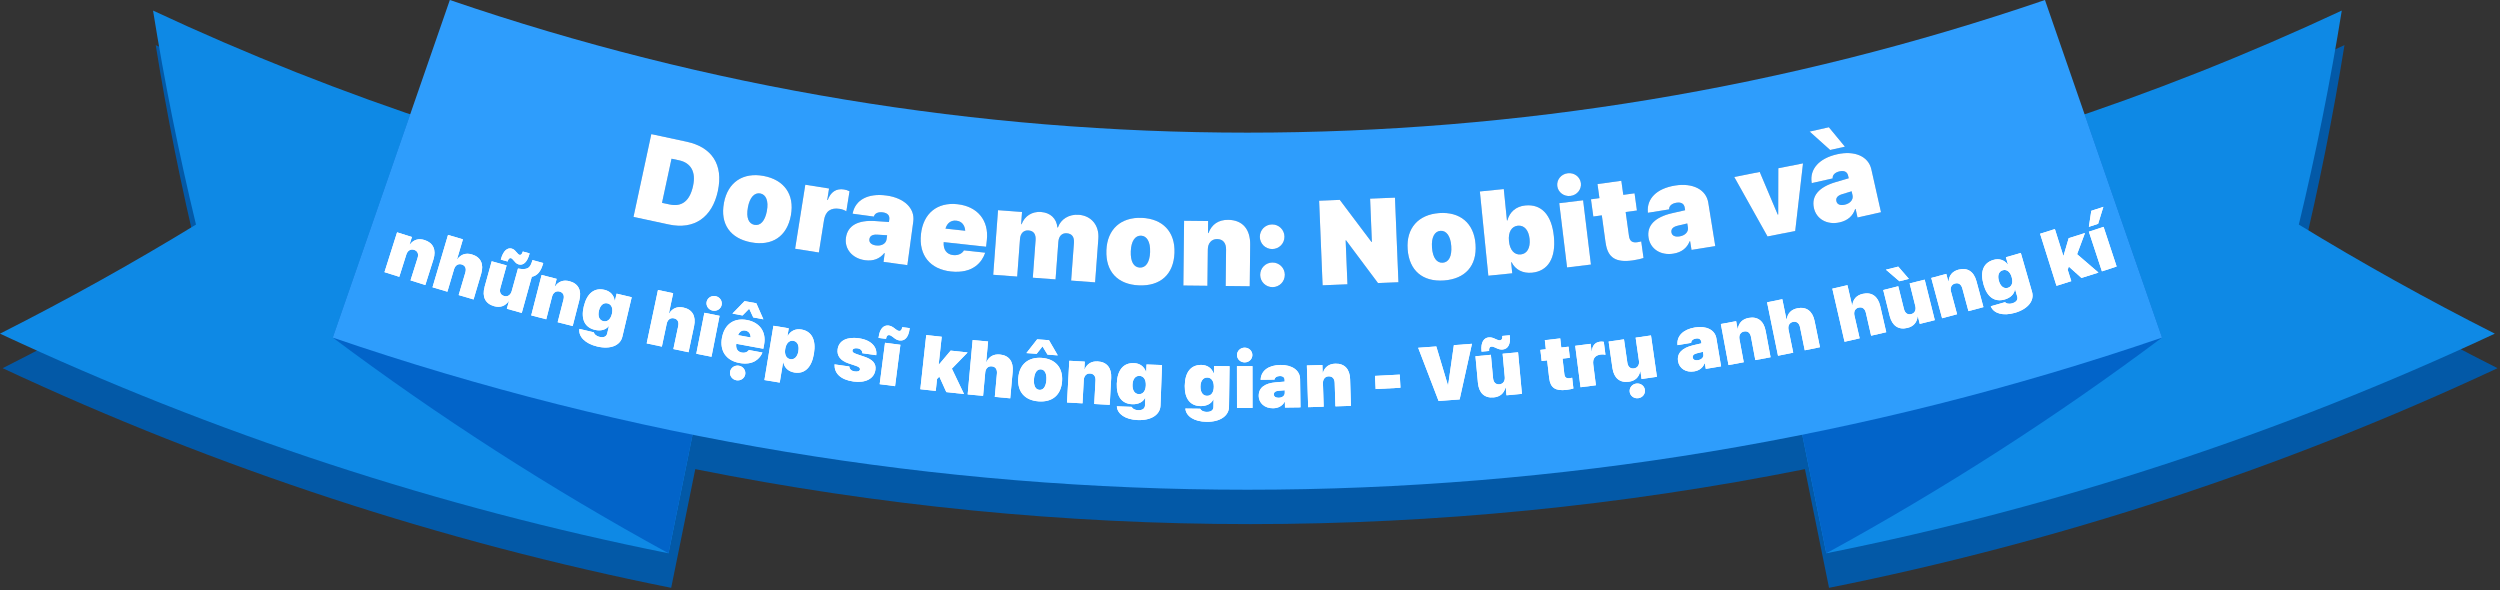 <svg xmlns="http://www.w3.org/2000/svg" fill="none" viewBox="0 0 936 221" height="221" width="936">
<rect x="0" y="0" width="936" height="221" fill="#333333" stroke="none"/>
<g clip-path="url(#clip0_2_1764)">
<g style="mix-blend-mode:multiply">
<path fill="#0359A7" d="M935.07 137.85C909.76 125.06 885.29 111.42 861.69 97.01C868.14 70.24 873.5 43.51 877.77 16.89C846.23 31.63 814.08 44.57 781.48 55.74C776.53 41.47 771.59 27.21 766.64 12.94C573.21 79.16 362.86 79.16 169.43 12.94C164.48 27.21 159.54 41.47 154.59 55.74C121.99 44.58 89.84 31.64 58.3 16.89C62.57 43.51 67.93 70.24 74.38 97.01C50.78 111.42 26.31 125.06 1 137.85C81.59 175.53 165.65 202.94 251.29 220.08C254.3 205.27 257.3 190.45 260.31 175.64C397.4 203.09 538.68 203.09 675.77 175.64C678.78 190.45 681.78 205.27 684.79 220.08C770.42 202.93 854.48 175.52 935.08 137.85H935.07Z"></path>
</g>
<path fill="#0E89E5" d="M250.29 207.15C164.65 190 80.59 162.59 0 124.92C25.31 112.13 49.78 98.49 73.38 84.08C66.93 57.31 61.57 30.58 57.3 3.96C128.01 37.01 201.75 61.06 276.88 76.11C268.02 119.79 259.15 163.48 250.29 207.16V207.15Z"></path>
<path fill="#0264C9" d="M250.29 207.15C205.86 182.86 163.88 155.81 124.6 126.4C134.26 98.54 143.92 70.68 153.58 42.82C194.07 56.68 235.26 67.78 276.88 76.11C268.02 119.79 259.15 163.48 250.29 207.16V207.15Z"></path>
<path fill="#0E89E5" d="M683.77 207.15C769.4 190 853.46 162.59 934.06 124.92C908.75 112.13 884.28 98.49 860.68 84.08C867.13 57.31 872.49 30.58 876.76 3.96C806.05 37.01 732.31 61.06 657.18 76.11C666.04 119.79 674.91 163.48 683.77 207.16V207.15Z"></path>
<path fill="#0264C9" d="M683.77 207.15C728.21 182.86 770.18 155.81 809.46 126.4C799.8 98.54 790.14 70.68 780.48 42.82C739.99 56.68 698.8 67.78 657.18 76.11C666.04 119.79 674.91 163.48 683.77 207.16V207.15Z"></path>
<path fill="#2E9DFC" d="M809.46 126.4C587.64 202.34 346.41 202.34 124.59 126.4C139.2 84.27 153.81 42.14 168.42 0C361.85 66.22 572.2 66.22 765.63 0C780.24 42.13 794.85 84.26 809.46 126.4Z"></path>
<path fill="#0264C9" d="M243.86 50.21L257.12 53.06C266.51 55.08 270.91 61.6 268.77 71.51V71.55C266.62 81.48 259.83 86.08 250.44 84.06L237.18 81.21L243.85 50.21H243.86ZM250.72 76.55C255.27 77.53 258.26 75.27 259.49 69.56V69.52C260.62 64.32 258.62 60.97 254.28 60.03L251.42 59.42L247.86 75.94L250.72 76.55Z"></path>
<path fill="#0264C9" d="M271.03 76.02V75.98C272.47 68.2 278.2 64.45 285.85 65.86C293.52 67.27 297.56 72.75 296.12 80.59V80.63C294.65 88.58 289.08 92.18 281.28 90.75C273.46 89.31 269.57 83.95 271.03 76.02ZM287.12 78.98V78.94C287.81 75.25 286.8 72.83 284.64 72.43C282.46 72.03 280.7 73.94 280.02 77.63V77.67C279.32 81.45 280.25 83.77 282.5 84.18C284.7 84.59 286.43 82.73 287.12 78.98Z"></path>
<path fill="#0264C9" d="M301.5 69.16L310.4 70.57L309.72 74.87L309.89 74.9C310.99 71.87 313.11 70.47 315.97 70.93C316.73 71.05 317.43 71.27 318.06 71.62L316.87 79.11C316.16 78.66 315.28 78.35 314.37 78.2C311.03 77.67 309.05 79.09 308.51 82.43L306.59 94.54L297.69 93.13L301.5 69.17V69.16Z"></path>
<path fill="#0264C9" d="M316.71 89.05V89.03C317.34 84.39 321.26 82.33 327.72 82.76L332.82 83.12L332.95 82.14C333.14 80.75 332.37 79.76 330.54 79.51C328.71 79.26 327.58 79.93 327.25 80.88L327.18 81.09L319.21 80.01L319.27 79.73C320.31 74.88 324.9 72.25 331.91 73.2C338.6 74.11 342.61 78.05 341.94 82.92L339.72 99.27L330.79 98.06L331.23 94.79L331.06 94.77C329.4 96.87 326.98 97.85 323.89 97.43C319.03 96.77 316.15 93.18 316.71 89.05ZM327.96 91.88C330.09 92.17 331.71 91.19 331.93 89.6L332.14 88.08L328.53 87.86C326.62 87.73 325.67 88.36 325.5 89.56V89.58C325.33 90.84 326.3 91.66 327.96 91.89V91.88Z"></path>
<path fill="#0264C9" d="M344.8 87.69V87.67C345.66 79.83 350.93 75.63 358.47 76.45C365.99 77.27 370.28 82.51 369.48 89.85L369.2 92.38L353.32 90.65C353.11 93.44 354.41 95.24 356.86 95.5C359.22 95.76 360.53 94.46 360.85 93.79L360.88 93.73L368.86 94.6L368.76 94.88C367.7 97.95 364.41 102.56 356.02 101.65C348.2 100.8 343.95 95.54 344.81 87.69H344.8ZM353.99 85.59L361.38 86.39C361.22 84.21 360 82.83 358.05 82.62C356.1 82.41 354.62 83.48 353.99 85.58V85.59Z"></path>
<path fill="#0264C9" d="M373.67 78.69L382.65 79.36L382.31 83.94H382.49C383.6 80.91 386.38 79.11 389.75 79.36C393.23 79.62 395.57 81.73 395.9 85.17H396.08C397.13 82.05 400.22 80.14 403.9 80.41C408.61 80.76 411.6 84.4 411.23 89.33L410.01 105.72L401.03 105.05L402.08 91C402.25 88.7 401.35 87.49 399.4 87.34C397.58 87.2 396.41 88.42 396.25 90.54L395.2 104.61L386.68 103.98L387.72 89.96C387.89 87.66 386.99 86.42 385.06 86.28C383.24 86.15 382.05 87.38 381.89 89.48L380.84 103.55L371.86 102.88L373.66 78.69H373.67Z"></path>
<path fill="#0264C9" d="M414.23 93.72V93.68C414.55 85.77 419.69 81.25 427.47 81.56C435.26 81.87 440.04 86.72 439.73 94.69V94.73C439.41 102.81 434.4 107.16 426.47 106.85C418.52 106.53 413.92 101.78 414.23 93.72ZM430.59 94.37V94.33C430.74 90.58 429.4 88.32 427.21 88.24C424.99 88.15 423.52 90.29 423.37 94.05V94.09C423.22 97.93 424.47 100.09 426.76 100.18C429 100.27 430.44 98.19 430.6 94.37H430.59Z"></path>
<path fill="#0264C9" d="M443.31 82.65L452.32 82.75L452.27 87.25H452.45C453.67 83.99 456.18 82.26 459.85 82.3C465.19 82.36 468.14 85.78 468.07 91.6L467.9 107.18L458.89 107.08L459.04 93.48C459.07 91.04 457.94 89.53 455.68 89.51C453.55 89.49 452.23 91.12 452.21 93.38L452.06 107L443.05 106.9L443.32 82.64L443.31 82.65Z"></path>
<path fill="#0264C9" d="M471.68 88.68C471.66 86.11 473.68 84.05 476.25 84.02C478.82 84 480.88 86.02 480.91 88.59C480.94 91.16 478.91 93.22 476.34 93.25C473.77 93.27 471.71 91.25 471.68 88.68ZM471.81 102.94C471.79 100.37 473.81 98.31 476.38 98.28C478.95 98.26 481.01 100.28 481.04 102.85C481.06 105.42 479.04 107.48 476.47 107.51C473.9 107.53 471.84 105.51 471.81 102.94Z"></path>
<path fill="#0264C9" d="M493.87 75.15L501.62 74.83L513.48 90.58H513.63L512.97 74.37L522.28 73.99L523.58 105.67L515.92 105.98L503.96 89.97H503.81L504.49 106.44L495.18 106.82L493.88 75.13L493.87 75.15Z"></path>
<path fill="#0264C9" d="M527.02 93.32V93.28C526.45 85.39 531.06 80.33 538.82 79.77C546.6 79.21 551.88 83.5 552.45 91.46V91.5C553.03 99.56 548.54 104.44 540.63 105.01C532.7 105.58 527.59 101.36 527.02 93.32ZM543.35 92.15V92.11C543.08 88.36 541.5 86.27 539.31 86.43C537.1 86.59 535.87 88.88 536.14 92.63V92.67C536.42 96.5 537.91 98.51 540.18 98.35C542.42 98.19 543.62 95.97 543.35 92.15Z"></path>
<path fill="#0264C9" d="M565.94 98.18L565.77 98.2L566.19 102.33L557.23 103.23L554.06 71.68L563.02 70.78L564.2 82.54L564.37 82.52C565.2 79.34 567.6 77.27 571.05 76.92C577.13 76.31 580.97 80.45 581.78 88.54V88.56C582.59 96.61 579.61 101.5 573.62 102.1C570.12 102.45 567.32 100.97 565.94 98.17V98.18ZM572.68 89.49V89.47C572.34 86.1 570.61 84.27 568.29 84.5C565.95 84.74 564.62 86.88 564.96 90.27V90.29C565.3 93.66 567.01 95.5 569.37 95.26C571.71 95.02 573.01 92.82 572.68 89.49Z"></path>
<path fill="#0264C9" d="M583.04 69.65C582.76 67.34 584.44 65.16 586.95 64.86C589.46 64.55 591.61 66.26 591.89 68.57C592.17 70.88 590.49 73.06 587.98 73.36C585.47 73.66 583.32 71.96 583.04 69.65ZM583.78 76.07L592.72 74.98L595.65 99.05L586.71 100.14L583.78 76.07Z"></path>
<path fill="#0264C9" d="M601.14 90.95L599.72 80.63L596.54 81.07L595.65 74.62L598.83 74.18L598.1 68.91L607.03 67.68L607.76 72.95L611.98 72.37L612.87 78.81L608.65 79.39L609.89 88.34C610.16 90.28 611.14 90.94 612.97 90.69C613.64 90.6 614.01 90.5 614.48 90.37L615.34 96.6C614.41 96.91 613.16 97.23 611.27 97.5C605.04 98.36 601.94 96.61 601.16 90.95H601.14Z"></path>
<path fill="#0264C9" d="M617.22 89.06V89.04C616.47 84.42 619.62 81.31 625.93 79.84L630.91 78.7L630.75 77.72C630.53 76.33 629.5 75.61 627.67 75.9C625.85 76.19 624.96 77.16 624.92 78.17V78.39L616.97 79.67L616.95 79.38C616.53 74.44 620.16 70.58 627.15 69.46C633.81 68.39 638.79 70.99 639.58 75.85L642.2 92.14L633.3 93.57L632.78 90.31L632.61 90.34C631.63 92.84 629.6 94.48 626.52 94.97C621.68 95.75 617.88 93.16 617.22 89.03V89.06ZM628.82 88.51C630.95 88.17 632.21 86.76 631.96 85.18L631.71 83.66L628.19 84.49C626.32 84.92 625.6 85.8 625.79 86.99V87.01C626 88.27 627.17 88.77 628.82 88.5V88.51Z"></path>
<path fill="#0264C9" d="M649.31 66.26L658.84 64.37L665.59 80.35L665.76 80.32L665.8 62.99L675.05 61.16L672.13 86.48L661.76 88.53L649.3 66.26H649.31Z"></path>
<path fill="#0264C9" d="M677.53 49.26L684.73 47.64L690.74 54.92L685.21 56.16L677.53 49.26ZM679.13 77.91V77.89C678.1 73.32 681.05 70.02 687.26 68.18L692.16 66.74L691.94 65.78C691.63 64.41 690.56 63.75 688.76 64.15C686.96 64.55 686.13 65.57 686.15 66.58V66.8L678.31 68.56L678.27 68.28C677.55 63.37 680.94 59.3 687.84 57.75C694.42 56.27 699.55 58.56 700.63 63.36L704.25 79.46L695.46 81.44L694.74 78.22L694.57 78.26C693.75 80.81 691.82 82.57 688.78 83.26C684 84.33 680.05 81.98 679.13 77.91ZM690.67 76.64C692.77 76.17 693.95 74.69 693.59 73.12L693.25 71.62L689.79 72.67C687.95 73.22 687.28 74.13 687.55 75.31V75.33C687.83 76.57 689.03 77 690.66 76.64H690.67Z"></path>
<path fill="white" d="M243.86 50.21L257.12 53.06C266.51 55.08 270.91 61.6 268.77 71.51V71.55C266.62 81.48 259.83 86.08 250.44 84.06L237.18 81.21L243.85 50.21H243.86ZM250.72 76.55C255.27 77.53 258.26 75.27 259.49 69.56V69.52C260.62 64.32 258.62 60.97 254.28 60.03L251.42 59.42L247.86 75.94L250.72 76.55Z"></path>
<path fill="white" d="M271.03 76.02V75.98C272.47 68.2 278.2 64.45 285.85 65.86C293.52 67.27 297.56 72.75 296.12 80.59V80.63C294.65 88.58 289.08 92.18 281.28 90.75C273.46 89.31 269.57 83.95 271.03 76.02ZM287.12 78.98V78.94C287.81 75.25 286.8 72.83 284.64 72.43C282.46 72.03 280.7 73.94 280.02 77.63V77.67C279.32 81.45 280.25 83.77 282.5 84.18C284.7 84.59 286.43 82.73 287.12 78.98Z"></path>
<path fill="white" d="M301.5 69.16L310.4 70.57L309.72 74.87L309.89 74.9C310.99 71.87 313.11 70.47 315.97 70.93C316.73 71.05 317.43 71.27 318.06 71.62L316.87 79.11C316.16 78.66 315.28 78.35 314.37 78.2C311.03 77.67 309.05 79.09 308.51 82.43L306.59 94.54L297.69 93.13L301.5 69.17V69.16Z"></path>
<path fill="white" d="M316.71 89.05V89.03C317.34 84.39 321.26 82.33 327.72 82.76L332.82 83.12L332.95 82.14C333.14 80.75 332.37 79.76 330.54 79.51C328.71 79.26 327.58 79.93 327.25 80.88L327.18 81.09L319.21 80.01L319.27 79.73C320.31 74.88 324.9 72.25 331.91 73.2C338.6 74.11 342.61 78.05 341.94 82.92L339.72 99.27L330.79 98.06L331.23 94.79L331.06 94.77C329.4 96.87 326.98 97.85 323.89 97.43C319.03 96.77 316.15 93.18 316.71 89.05ZM327.96 91.88C330.09 92.17 331.71 91.19 331.93 89.6L332.14 88.08L328.53 87.86C326.62 87.73 325.67 88.36 325.5 89.56V89.58C325.33 90.84 326.3 91.66 327.96 91.89V91.88Z"></path>
<path fill="white" d="M344.8 87.69V87.67C345.66 79.83 350.93 75.63 358.47 76.45C365.99 77.27 370.28 82.51 369.48 89.85L369.2 92.38L353.32 90.65C353.11 93.44 354.41 95.24 356.86 95.5C359.22 95.76 360.53 94.46 360.85 93.79L360.88 93.73L368.86 94.6L368.76 94.88C367.7 97.95 364.41 102.56 356.02 101.65C348.2 100.8 343.95 95.54 344.81 87.69H344.8ZM353.99 85.59L361.38 86.39C361.22 84.21 360 82.83 358.05 82.62C356.1 82.41 354.62 83.48 353.99 85.58V85.59Z"></path>
<path fill="white" d="M373.67 78.69L382.65 79.36L382.31 83.94H382.49C383.6 80.91 386.38 79.11 389.75 79.36C393.23 79.62 395.57 81.73 395.9 85.17H396.08C397.13 82.05 400.22 80.14 403.9 80.41C408.61 80.76 411.6 84.4 411.23 89.33L410.01 105.72L401.03 105.05L402.08 91C402.25 88.7 401.35 87.49 399.4 87.34C397.58 87.2 396.41 88.42 396.25 90.54L395.2 104.61L386.68 103.98L387.72 89.96C387.89 87.66 386.99 86.42 385.06 86.28C383.24 86.15 382.05 87.38 381.89 89.48L380.84 103.55L371.86 102.88L373.66 78.69H373.67Z"></path>
<path fill="white" d="M414.23 93.72V93.68C414.55 85.77 419.69 81.25 427.47 81.56C435.26 81.87 440.04 86.72 439.73 94.69V94.73C439.41 102.81 434.4 107.16 426.47 106.85C418.52 106.53 413.92 101.78 414.23 93.72ZM430.59 94.37V94.33C430.74 90.58 429.4 88.32 427.21 88.24C424.99 88.15 423.52 90.29 423.37 94.05V94.09C423.22 97.93 424.47 100.09 426.76 100.18C429 100.27 430.44 98.19 430.6 94.37H430.59Z"></path>
<path fill="white" d="M443.31 82.65L452.32 82.75L452.27 87.25H452.45C453.67 83.99 456.18 82.26 459.85 82.3C465.19 82.36 468.14 85.78 468.07 91.6L467.9 107.18L458.89 107.08L459.04 93.48C459.07 91.04 457.94 89.53 455.68 89.51C453.55 89.49 452.23 91.12 452.21 93.38L452.06 107L443.05 106.9L443.32 82.64L443.31 82.65Z"></path>
<path fill="white" d="M471.68 88.68C471.66 86.11 473.68 84.05 476.25 84.02C478.82 84 480.88 86.02 480.91 88.59C480.94 91.16 478.91 93.22 476.34 93.25C473.77 93.27 471.71 91.25 471.68 88.68ZM471.81 102.94C471.79 100.37 473.81 98.31 476.38 98.28C478.95 98.26 481.01 100.28 481.04 102.85C481.06 105.42 479.04 107.48 476.47 107.51C473.9 107.53 471.84 105.51 471.81 102.94Z"></path>
<path fill="white" d="M493.87 75.15L501.62 74.83L513.48 90.58H513.63L512.97 74.37L522.28 73.99L523.58 105.67L515.92 105.98L503.96 89.97H503.81L504.49 106.44L495.18 106.82L493.88 75.13L493.87 75.15Z"></path>
<path fill="white" d="M527.02 93.32V93.28C526.45 85.39 531.06 80.33 538.82 79.77C546.6 79.21 551.88 83.5 552.45 91.46V91.5C553.03 99.56 548.54 104.44 540.63 105.01C532.7 105.58 527.59 101.36 527.02 93.32ZM543.35 92.15V92.11C543.08 88.36 541.5 86.27 539.31 86.43C537.1 86.59 535.87 88.88 536.14 92.63V92.67C536.42 96.5 537.91 98.51 540.18 98.35C542.42 98.19 543.62 95.97 543.35 92.15Z"></path>
<path fill="white" d="M565.94 98.18L565.77 98.2L566.19 102.33L557.23 103.23L554.06 71.68L563.02 70.78L564.2 82.54L564.37 82.52C565.2 79.34 567.6 77.27 571.05 76.92C577.13 76.31 580.97 80.45 581.78 88.54V88.56C582.59 96.61 579.61 101.5 573.62 102.1C570.12 102.45 567.32 100.97 565.94 98.17V98.18ZM572.68 89.49V89.47C572.34 86.1 570.61 84.27 568.29 84.5C565.95 84.74 564.62 86.88 564.96 90.27V90.29C565.3 93.66 567.01 95.5 569.37 95.26C571.71 95.02 573.01 92.82 572.68 89.49Z"></path>
<path fill="white" d="M583.04 69.65C582.76 67.34 584.44 65.16 586.95 64.86C589.46 64.55 591.61 66.26 591.89 68.57C592.17 70.88 590.49 73.06 587.98 73.36C585.47 73.66 583.32 71.96 583.04 69.65ZM583.78 76.07L592.72 74.98L595.65 99.05L586.71 100.14L583.78 76.07Z"></path>
<path fill="white" d="M601.14 90.95L599.72 80.63L596.54 81.07L595.65 74.62L598.83 74.18L598.1 68.91L607.03 67.68L607.76 72.95L611.98 72.37L612.87 78.81L608.65 79.39L609.89 88.34C610.16 90.28 611.14 90.94 612.97 90.69C613.64 90.6 614.01 90.5 614.48 90.37L615.34 96.6C614.41 96.91 613.16 97.23 611.27 97.5C605.04 98.36 601.94 96.61 601.16 90.95H601.14Z"></path>
<path fill="white" d="M617.22 89.06V89.04C616.47 84.42 619.62 81.31 625.93 79.84L630.91 78.7L630.75 77.72C630.53 76.33 629.5 75.61 627.67 75.9C625.85 76.19 624.96 77.16 624.92 78.17V78.39L616.97 79.67L616.95 79.38C616.53 74.44 620.16 70.58 627.15 69.46C633.81 68.39 638.79 70.99 639.58 75.85L642.2 92.14L633.3 93.57L632.78 90.31L632.61 90.34C631.63 92.84 629.6 94.48 626.52 94.97C621.68 95.75 617.88 93.16 617.22 89.03V89.06ZM628.82 88.51C630.95 88.17 632.21 86.76 631.96 85.18L631.71 83.66L628.19 84.49C626.32 84.92 625.6 85.8 625.79 86.99V87.01C626 88.27 627.17 88.77 628.82 88.5V88.51Z"></path>
<path fill="white" d="M649.31 66.26L658.84 64.37L665.59 80.35L665.76 80.32L665.8 62.99L675.05 61.16L672.13 86.48L661.76 88.53L649.3 66.26H649.31Z"></path>
<path fill="white" d="M677.53 49.26L684.73 47.64L690.74 54.92L685.21 56.16L677.53 49.26ZM679.13 77.91V77.89C678.1 73.32 681.05 70.02 687.26 68.18L692.16 66.74L691.94 65.78C691.63 64.41 690.56 63.75 688.76 64.15C686.96 64.55 686.13 65.57 686.15 66.58V66.8L678.31 68.56L678.27 68.28C677.55 63.37 680.94 59.3 687.84 57.75C694.42 56.27 699.55 58.56 700.63 63.36L704.25 79.46L695.46 81.44L694.74 78.22L694.57 78.26C693.75 80.81 691.82 82.57 688.78 83.26C684 84.33 680.05 81.98 679.13 77.91ZM690.67 76.64C692.77 76.17 693.95 74.69 693.59 73.12L693.25 71.62L689.79 72.67C687.95 73.22 687.28 74.13 687.55 75.31V75.33C687.83 76.57 689.03 77 690.66 76.64H690.67Z"></path>
<path fill="white" d="M148.68 86.99L154.22 88.74L153.34 91.51L153.45 91.54C154.82 89.76 156.68 89.16 158.94 89.87C162.22 90.91 163.4 93.57 162.27 97.15L159.24 106.72L153.7 104.97L156.34 96.61C156.81 95.11 156.4 93.97 155.01 93.53C153.7 93.12 152.58 93.88 152.14 95.27L149.49 103.64L143.95 101.89L148.67 86.98L148.68 86.99Z"></path>
<path fill="white" d="M167.75 87.96L173.32 89.61L171.13 97L171.24 97.03C172.57 95.22 174.43 94.59 176.7 95.27C180 96.25 181.23 98.89 180.16 102.49L177.3 112.12L171.73 110.47L174.22 102.06C174.67 100.55 174.23 99.42 172.84 99C171.52 98.61 170.42 99.39 170 100.79L167.5 109.21L161.93 107.56L167.74 87.96H167.75Z"></path>
<path fill="white" d="M181.41 107.49L184.09 97.82L189.68 99.37L187.34 107.81C186.92 109.32 187.37 110.45 188.78 110.84C190.1 111.21 191.19 110.41 191.58 109L193.93 100.54C197.45 101.13 198.54 100.5 199.35 97.36L203.39 98.48C202.52 101.6 201.3 103.15 199.1 103.64L195.35 117.16L189.76 115.61L190.54 112.81L190.43 112.78C189.13 114.61 187.29 115.27 185.01 114.64C181.7 113.72 180.42 111.1 181.43 107.49H181.41ZM192.65 97.87L192.13 97.3C191.88 96.98 191.64 96.74 191.31 96.65C190.79 96.51 190.34 96.85 190.06 97.88V97.91L187.5 97.2L187.57 96.95C188.46 93.76 190.06 92.64 191.61 93.08C192.33 93.28 192.8 93.76 193.16 94.2L193.68 94.77C193.93 95.09 194.17 95.33 194.48 95.42C195 95.56 195.45 95.22 195.73 94.19V94.16L198.29 94.87L198.22 95.12C197.36 98.2 195.9 99.47 194.18 98.99C193.46 98.79 193 98.31 192.64 97.87H192.65Z"></path>
<path fill="white" d="M202.79 102.95L208.41 104.4L207.69 107.21L207.8 107.24C209.07 105.39 210.9 104.69 213.19 105.28C216.52 106.14 217.85 108.73 216.91 112.36L214.41 122.08L208.79 120.64L210.97 112.15C211.36 110.63 210.89 109.51 209.47 109.15C208.14 108.81 207.07 109.63 206.7 111.04L204.51 119.54L198.89 118.09L202.78 102.95H202.79Z"></path>
<path fill="white" d="M216.91 123.27L216.93 123.14L222.36 124.43V124.51C222.45 124.98 223.07 125.8 224.49 126.13C226.12 126.52 227.08 125.94 227.33 124.87L227.97 122.17L227.86 122.14C226.8 123.49 224.93 124.02 222.72 123.5C218.93 122.6 217.44 119.5 218.55 114.81C219.73 109.82 222.51 107.61 226.34 108.52C228.49 109.03 229.84 110.51 230.12 112.54L230.24 112.57L230.86 109.94L236.51 111.28L233.01 126.07C232.24 129.34 228.57 130.91 223.59 129.73C219 128.64 216.58 125.97 216.91 123.27ZM229.1 117.51C229.6 115.37 228.93 113.93 227.45 113.58C225.99 113.23 224.74 114.22 224.24 116.33C223.75 118.42 224.4 119.9 225.87 120.25C227.36 120.6 228.6 119.62 229.1 117.51Z"></path>
<path fill="white" d="M246.35 108.58L252.03 109.78L250.44 117.32L250.55 117.34C251.73 115.43 253.53 114.66 255.85 115.14C259.22 115.85 260.65 118.38 259.87 122.06L257.79 131.88L252.11 130.68L253.92 122.1C254.25 120.56 253.72 119.47 252.3 119.17C250.96 118.89 249.92 119.75 249.62 121.18L247.8 129.77L242.12 128.57L246.35 108.58Z"></path>
<path fill="white" d="M263.72 117.11L269.41 118.24L266.38 133.57L260.69 132.44L263.72 117.11ZM264.56 113.03C264.85 111.56 266.32 110.56 267.91 110.88C269.51 111.2 270.48 112.67 270.19 114.15C269.9 115.62 268.43 116.62 266.84 116.3C265.25 115.98 264.27 114.51 264.56 113.03Z"></path>
<path fill="white" d="M270.33 126.39C271.25 121.37 274.84 118.92 279.65 119.81C284.44 120.69 286.95 124.27 286.09 128.95L285.79 130.57L275.66 128.71C275.39 130.49 276.15 131.71 277.7 132C279.2 132.28 280.11 131.51 280.35 131.09L280.37 131.05L285.45 131.99L285.37 132.16C284.54 134.08 282.21 136.89 276.86 135.91C271.87 134.99 269.39 131.41 270.31 126.41L270.33 126.39ZM273.35 139.13C273.62 137.65 275.08 136.64 276.68 136.93C278.28 137.22 279.28 138.69 279.01 140.17C278.74 141.65 277.28 142.66 275.68 142.37C274.08 142.08 273.08 140.61 273.35 139.13ZM278.78 112.74L283.16 113.54L285.81 119.55L282.02 118.85L280.49 115.57L278.01 118.11L274.22 117.41L278.78 112.73V112.74ZM276.33 125.48L281.04 126.35C281.04 124.94 280.32 124 279.08 123.77C277.84 123.54 276.83 124.16 276.33 125.48Z"></path>
<path fill="white" d="M289.57 121.97L295.3 122.92L294.84 125.7L294.96 125.72C296.01 123.88 297.84 123 300.02 123.36C303.9 124 305.6 127.23 304.74 132.4C303.89 137.56 301.27 140.11 297.42 139.47C295.18 139.1 293.69 137.69 293.29 135.7L293.18 135.68L291.93 143.24L286.2 142.29L289.57 121.97ZM298.92 131.45C299.28 129.28 298.51 127.85 297.03 127.6C295.53 127.35 294.35 128.46 293.99 130.63C293.63 132.8 294.39 134.23 295.9 134.48C297.4 134.73 298.58 133.58 298.93 131.45H298.92Z"></path>
<path fill="white" d="M312.44 136.55V136.42L318 137.21V137.33C318.11 138.26 318.74 138.89 320.03 139.07C321.14 139.23 321.88 138.95 321.97 138.33C322.05 137.75 321.63 137.37 320.39 136.95L317.66 136.03C314.67 135.03 313.27 133.16 313.61 130.77C314.06 127.54 317.07 126.01 321.57 126.65C326.36 127.33 328.47 130.06 328.07 132.88V132.98L322.84 132.24V132.11C322.86 131.37 322.27 130.58 321.04 130.41C319.99 130.26 319.25 130.56 319.15 131.21C319.07 131.77 319.42 132.14 320.79 132.6L323.52 133.52C326.77 134.61 328.09 136.13 327.76 138.47C327.29 141.82 323.99 143.47 319.51 142.84C314.63 142.15 312.37 139.7 312.46 136.56L312.44 136.55Z"></path>
<path fill="white" d="M334.75 126.52L334.09 126.02C333.7 125.73 333.34 125.51 332.92 125.46C332.3 125.38 331.88 125.78 331.74 126.84V126.87L328.93 126.51L328.96 126.26C329.38 122.97 330.91 121.66 332.72 121.89C333.6 122.01 334.25 122.43 334.77 122.83L335.43 123.33C335.82 123.62 336.18 123.84 336.6 123.9C337.22 123.98 337.64 123.58 337.78 122.52V122.49L340.59 122.85L340.56 123.1C340.15 126.27 338.76 127.72 336.8 127.47C335.92 127.36 335.27 126.93 334.75 126.53V126.52ZM331.36 128.34L337.11 129.08L335.11 144.58L329.35 143.84L331.35 128.34H331.36Z"></path>
<path fill="white" d="M346.81 125.45L352.58 126.08L351.44 136.46H351.55L355.93 131.27L362.27 131.96L356.38 138.02L360.93 147.53L354.3 146.8L351.68 141L350.83 141.89L350.34 146.36L344.57 145.73L346.79 125.43L346.81 125.45Z"></path>
<path fill="white" d="M364.16 127.32L369.94 127.85L369.23 135.52H369.34C370.29 133.5 371.99 132.52 374.35 132.73C377.78 133.05 379.49 135.39 379.15 139.13L378.23 149.13L372.45 148.6L373.25 139.87C373.39 138.31 372.75 137.28 371.3 137.15C369.93 137.02 369 138.01 368.87 139.46L368.07 148.2L362.29 147.67L364.16 127.32Z"></path>
<path fill="white" d="M381.24 141.54V141.51C381.62 136.42 385.03 133.62 390.03 133.99C395.05 134.36 398.02 137.59 397.64 142.72V142.75C397.26 147.95 393.93 150.65 388.83 150.27C383.72 149.89 380.85 146.73 381.23 141.54H381.24ZM388.3 127.04L392.74 127.37L396.03 133.05L392.19 132.77L390.31 129.68L388.12 132.47L384.28 132.19L388.31 127.05L388.3 127.04ZM391.77 142.31V142.28C391.95 139.86 391.13 138.38 389.72 138.28C388.29 138.18 387.3 139.52 387.12 141.94V141.97C386.94 144.44 387.7 145.86 389.17 145.97C390.61 146.08 391.59 144.77 391.77 142.31Z"></path>
<path fill="white" d="M400.34 135.07L406.14 135.39L405.98 138.29H406.09C406.97 136.23 408.63 135.19 410.99 135.32C414.43 135.51 416.23 137.79 416.03 141.54L415.48 151.57L409.68 151.25L410.16 142.49C410.25 140.92 409.56 139.92 408.11 139.84C406.74 139.76 405.85 140.78 405.77 142.24L405.29 151.01L399.49 150.69L400.35 135.07H400.34Z"></path>
<path fill="white" d="M418.16 152.25V152.12L423.72 152.33L423.75 152.4C423.92 152.85 424.68 153.53 426.14 153.58C427.81 153.64 428.64 152.89 428.69 151.79L428.79 149.02H428.68C427.9 150.54 426.17 151.43 423.9 151.34C420.01 151.19 417.95 148.44 418.13 143.63C418.32 138.51 420.62 135.81 424.55 135.95C426.76 136.03 428.37 137.23 429.03 139.16H429.16L429.26 136.46L435.06 136.68L434.49 151.86C434.36 155.21 431.08 157.47 425.96 157.27C421.25 157.09 418.36 154.94 418.16 152.23V152.25ZM429 144.25C429.08 142.06 428.14 140.78 426.63 140.72C425.13 140.66 424.09 141.87 424.01 144.04C423.93 146.19 424.86 147.51 426.37 147.57C427.9 147.63 428.92 146.42 429 144.26V144.25Z"></path>
<path fill="white" d="M443.8 153.09V152.96L449.37 153.03L449.4 153.1C449.58 153.54 450.36 154.2 451.82 154.22C453.49 154.24 454.31 153.47 454.32 152.37L454.36 149.59H454.25C453.51 151.14 451.8 152.06 449.53 152.04C445.64 151.99 443.5 149.28 443.57 144.47C443.64 139.35 445.87 136.58 449.8 136.63C452.01 136.66 453.65 137.81 454.36 139.73H454.49L454.53 137.03L460.34 137.11L460.14 152.3C460.1 155.66 456.87 157.99 451.74 157.93C447.02 157.87 444.08 155.79 443.82 153.08L443.8 153.09ZM454.45 144.82C454.48 142.62 453.5 141.37 451.99 141.35C450.49 141.33 449.48 142.56 449.45 144.73C449.42 146.88 450.38 148.18 451.9 148.2C453.43 148.22 454.42 146.99 454.45 144.82Z"></path>
<path fill="white" d="M463.11 137.09H468.92L468.94 152.72H463.13L463.11 137.09ZM463.13 132.93C463.13 131.43 464.37 130.17 466 130.16C467.63 130.16 468.88 131.42 468.88 132.92C468.88 134.42 467.64 135.68 466.01 135.68C464.38 135.68 463.13 134.42 463.13 132.92V132.93Z"></path>
<path fill="white" d="M471.27 148.2C471.23 145.17 473.53 143.48 477.69 143.14L480.97 142.88V142.24C480.95 141.33 480.36 140.78 479.17 140.79C477.98 140.81 477.32 141.34 477.2 141.98L477.17 142.12L471.99 142.19V142.01C472.2 138.82 474.87 136.7 479.43 136.64C483.78 136.58 486.71 138.7 486.75 141.88L486.9 152.51L481.09 152.59L481.06 150.47H480.95C480.09 151.97 478.65 152.83 476.63 152.85C473.47 152.89 471.29 150.89 471.25 148.2H471.27ZM478.71 148.93C480.1 148.91 481.04 148.13 481.02 147.1V146.11L478.69 146.31C477.46 146.41 476.91 146.9 476.93 147.68C476.94 148.51 477.64 148.94 478.72 148.93H478.71Z"></path>
<path fill="white" d="M489.29 136.83L495.1 136.65L495.19 139.55H495.3C496 137.41 497.56 136.23 499.93 136.16C503.37 136.05 505.37 138.17 505.48 141.92L505.79 151.96L499.98 152.14L499.71 143.37C499.66 141.8 498.89 140.86 497.44 140.9C496.07 140.94 495.26 142.03 495.31 143.49L495.58 152.27L489.78 152.45L489.29 136.82V136.83Z"></path>
<path fill="white" d="M514.79 140.74L524.07 140.25L524.33 145.17L515.05 145.66L514.79 140.74Z"></path>
<path fill="white" d="M530.98 130.21L537.75 129.71L542.08 144.16H542.19L544.33 129.22L551.1 128.72L546.49 149.54L538.61 150.13L530.97 130.22L530.98 130.21Z"></path>
<path fill="white" d="M553.34 143.38L552.41 133.38L558.19 132.84L559 141.57C559.15 143.14 559.97 144.03 561.42 143.89C562.79 143.76 563.52 142.63 563.39 141.18L562.58 132.44L568.36 131.9L569.81 147.46L564.03 148L563.76 145.11H563.65C563.08 147.29 561.6 148.57 559.24 148.79C555.81 149.11 553.69 147.12 553.35 143.38H553.34ZM560.39 130.4L559.63 130.06C559.18 129.86 558.79 129.73 558.37 129.77C557.75 129.83 557.42 130.31 557.52 131.37V131.4L554.7 131.66L554.68 131.41C554.37 128.11 555.57 126.49 557.39 126.32C558.28 126.24 559 126.51 559.59 126.78L560.35 127.12C560.8 127.32 561.19 127.45 561.61 127.41C562.23 127.35 562.55 126.87 562.46 125.81V125.78L565.28 125.52L565.3 125.77C565.6 128.96 564.56 130.67 562.59 130.86C561.7 130.94 560.98 130.67 560.38 130.4H560.39Z"></path>
<path fill="white" d="M580.02 141.59L579.25 134.92L577.2 135.16L576.72 131L578.77 130.76L578.38 127.36L584.15 126.7L584.54 130.11L587.27 129.8L587.75 133.96L585.02 134.27L585.69 140.05C585.83 141.3 586.45 141.74 587.64 141.61C588.08 141.56 588.31 141.5 588.62 141.43L589.08 145.45C588.47 145.63 587.67 145.83 586.45 145.97C582.43 146.43 580.45 145.26 580.03 141.6L580.02 141.59Z"></path>
<path fill="white" d="M589.77 129.47L595.53 128.73L595.89 131.51H596C596.13 129.42 597.19 128.17 599.04 127.93C599.53 127.87 600 127.88 600.46 127.98L601.08 132.83C600.56 132.68 599.96 132.65 599.37 132.72C597.21 133 596.24 134.24 596.51 136.4L597.51 144.24L591.75 144.98L589.76 129.47H589.77Z"></path>
<path fill="white" d="M603.7 137.82L602.27 127.88L608.02 127.05L609.27 135.73C609.49 137.29 610.36 138.14 611.8 137.93C613.16 137.73 613.84 136.56 613.63 135.12L612.38 126.42L618.13 125.59L620.35 141.07L614.6 141.9L614.19 139.02L614.08 139.04C613.62 141.24 612.2 142.59 609.86 142.92C606.45 143.41 604.24 141.52 603.7 137.81V137.82ZM610.16 146.75C609.95 145.26 611 143.84 612.61 143.61C614.22 143.38 615.64 144.45 615.85 145.94C616.06 147.43 615.01 148.85 613.4 149.08C611.79 149.31 610.37 148.24 610.16 146.75Z"></path>
<path fill="white" d="M628.27 135.27C627.77 132.28 629.78 130.26 633.84 129.29L637.04 128.54L636.93 127.91C636.78 127.02 636.11 126.55 634.94 126.75C633.77 126.95 633.2 127.57 633.18 128.22V128.36L628.07 129.22L628.05 129.04C627.76 125.86 630.08 123.36 634.58 122.6C638.87 121.88 642.09 123.53 642.61 126.66L644.37 137.15L638.65 138.11L638.3 136.02L638.19 136.04C637.57 137.65 636.27 138.72 634.29 139.05C631.18 139.57 628.72 137.92 628.27 135.27ZM635.74 134.86C637.11 134.63 637.92 133.72 637.74 132.7L637.57 131.72L635.31 132.27C634.11 132.56 633.64 133.13 633.77 133.89C633.91 134.71 634.66 135.03 635.73 134.85L635.74 134.86Z"></path>
<path fill="white" d="M644.3 121.31L650.01 120.25L650.54 123.1L650.65 123.08C651.01 120.87 652.38 119.46 654.7 119.03C658.08 118.4 660.37 120.19 661.06 123.88L662.9 133.75L657.19 134.81L655.58 126.2C655.29 124.66 654.39 123.84 652.96 124.11C651.61 124.36 650.98 125.56 651.25 126.99L652.86 135.62L647.15 136.68L644.29 121.32L644.3 121.31Z"></path>
<path fill="white" d="M661.61 113.18L667.3 112.02L668.84 119.56L668.95 119.54C669.28 117.32 670.62 115.89 672.93 115.42C676.3 114.73 678.62 116.48 679.38 120.16L681.39 129.99L675.7 131.15L673.94 122.56C673.63 121.02 672.71 120.23 671.28 120.52C669.94 120.8 669.33 122 669.62 123.43L671.38 132.03L665.69 133.19L661.59 113.18H661.61Z"></path>
<path fill="white" d="M686.02 108.07L691.68 106.77L693.41 114.27L693.52 114.24C693.79 112.01 695.1 110.55 697.4 110.02C700.75 109.25 703.12 110.94 703.96 114.6L706.21 124.38L700.55 125.68L698.59 117.14C698.24 115.61 697.3 114.84 695.88 115.16C694.54 115.47 693.97 116.69 694.29 118.11L696.26 126.66L690.6 127.96L686.02 108.06V108.07Z"></path>
<path fill="white" d="M707.51 118.32L705.08 108.58L710.71 107.17L712.83 115.67C713.21 117.19 714.16 117.95 715.57 117.6C716.9 117.27 717.45 116.04 717.1 114.62L714.97 106.11L720.6 104.7L724.39 119.86L718.76 121.27L718.06 118.45L717.95 118.48C717.72 120.71 716.44 122.2 714.15 122.77C710.81 123.6 708.42 121.96 707.51 118.32ZM706.09 100.97L710.7 99.82L714.68 104.41L711.14 105.3L706.09 100.97Z"></path>
<path fill="white" d="M723.08 104.06L728.69 102.55L729.44 105.35L729.55 105.32C729.74 103.08 730.99 101.57 733.27 100.96C736.59 100.07 739.02 101.67 739.99 105.29L742.6 114.98L736.99 116.49L734.71 108.03C734.3 106.51 733.34 105.77 731.93 106.15C730.6 106.51 730.07 107.75 730.45 109.16L732.73 117.64L727.12 119.15L723.06 104.06H723.08Z"></path>
<path fill="white" d="M745.39 114.79L745.34 114.67L750.7 113.13L750.75 113.19C751.05 113.56 751.99 113.97 753.39 113.56C755 113.1 755.56 112.12 755.25 111.06L754.48 108.39L754.37 108.42C754.11 110.12 752.74 111.5 750.56 112.13C746.82 113.21 743.99 111.24 742.66 106.61C741.24 101.68 742.58 98.39 746.37 97.3C748.49 96.69 750.4 97.32 751.64 98.95L751.76 98.91L751.01 96.31L756.59 94.7L760.8 109.3C761.73 112.53 759.31 115.7 754.38 117.12C749.85 118.43 746.42 117.29 745.39 114.77V114.79ZM753.19 103.79C752.59 101.68 751.29 100.76 749.83 101.18C748.39 101.6 747.78 103.07 748.38 105.15C748.97 107.22 750.27 108.19 751.72 107.77C753.19 107.35 753.78 105.88 753.18 103.8L753.19 103.79Z"></path>
<path fill="white" d="M763.81 87.51L769.35 85.76L772.49 95.73L772.6 95.7L774.52 89.17L780.61 87.25L777.66 95.17L785.66 102.05L779.3 104.06L774.56 99.81L774.14 100.97L775.49 105.26L769.95 107.01L763.81 87.52V87.51Z"></path>
<path fill="white" d="M782.07 86.75L787.58 84.94L792.47 99.78L786.96 101.59L782.07 86.75ZM782.07 84.94L782.98 78.93L787.5 77.44L785.54 83.79L782.07 84.93V84.94Z"></path>
<path fill="white" d="M148.68 86.99L154.22 88.74L153.34 91.51L153.45 91.54C154.82 89.76 156.68 89.16 158.94 89.87C162.22 90.91 163.4 93.57 162.27 97.15L159.24 106.72L153.7 104.97L156.34 96.61C156.81 95.11 156.4 93.97 155.01 93.53C153.7 93.12 152.58 93.88 152.14 95.27L149.49 103.64L143.95 101.89L148.67 86.98L148.68 86.99Z"></path>
<path fill="white" d="M167.75 87.96L173.32 89.61L171.13 97L171.24 97.03C172.57 95.22 174.43 94.59 176.7 95.27C180 96.25 181.23 98.89 180.16 102.49L177.3 112.12L171.73 110.47L174.22 102.06C174.67 100.55 174.23 99.42 172.84 99C171.52 98.61 170.42 99.39 170 100.79L167.5 109.21L161.93 107.56L167.74 87.96H167.75Z"></path>
<path fill="white" d="M181.41 107.49L184.09 97.82L189.68 99.37L187.34 107.81C186.92 109.32 187.37 110.45 188.78 110.84C190.1 111.21 191.19 110.41 191.58 109L193.93 100.54C197.45 101.13 198.54 100.5 199.35 97.36L203.39 98.48C202.52 101.6 201.3 103.15 199.1 103.64L195.35 117.16L189.76 115.61L190.54 112.81L190.43 112.78C189.13 114.61 187.29 115.27 185.01 114.64C181.7 113.72 180.42 111.1 181.43 107.49H181.41ZM192.65 97.87L192.13 97.3C191.88 96.98 191.64 96.74 191.31 96.65C190.79 96.51 190.34 96.85 190.06 97.88V97.91L187.5 97.2L187.57 96.95C188.46 93.76 190.06 92.64 191.61 93.08C192.33 93.28 192.8 93.76 193.16 94.2L193.68 94.77C193.93 95.09 194.17 95.33 194.48 95.42C195 95.56 195.45 95.22 195.73 94.19V94.16L198.29 94.87L198.22 95.12C197.36 98.2 195.9 99.47 194.18 98.99C193.46 98.79 193 98.31 192.64 97.87H192.65Z"></path>
<path fill="white" d="M202.79 102.95L208.41 104.4L207.69 107.21L207.8 107.24C209.07 105.39 210.9 104.69 213.19 105.28C216.52 106.14 217.85 108.73 216.91 112.36L214.41 122.08L208.79 120.64L210.97 112.15C211.36 110.63 210.89 109.51 209.47 109.15C208.14 108.81 207.07 109.63 206.7 111.04L204.51 119.54L198.89 118.09L202.78 102.95H202.79Z"></path>
<path fill="white" d="M216.91 123.27L216.93 123.14L222.36 124.43V124.51C222.45 124.98 223.07 125.8 224.49 126.13C226.12 126.52 227.08 125.94 227.33 124.87L227.97 122.17L227.86 122.14C226.8 123.49 224.93 124.02 222.72 123.5C218.93 122.6 217.44 119.5 218.55 114.81C219.73 109.82 222.51 107.61 226.34 108.52C228.49 109.03 229.84 110.51 230.12 112.54L230.24 112.57L230.86 109.94L236.51 111.28L233.01 126.07C232.24 129.34 228.57 130.91 223.59 129.73C219 128.64 216.58 125.97 216.91 123.27ZM229.1 117.51C229.6 115.37 228.93 113.93 227.45 113.58C225.99 113.23 224.74 114.22 224.24 116.33C223.75 118.42 224.4 119.9 225.87 120.25C227.36 120.6 228.6 119.62 229.1 117.51Z"></path>
<path fill="white" d="M246.35 108.58L252.03 109.78L250.44 117.32L250.55 117.34C251.73 115.43 253.53 114.66 255.85 115.14C259.22 115.85 260.65 118.38 259.87 122.06L257.79 131.88L252.11 130.68L253.92 122.1C254.25 120.56 253.72 119.47 252.3 119.17C250.96 118.89 249.92 119.75 249.62 121.18L247.8 129.77L242.12 128.57L246.35 108.58Z"></path>
<path fill="white" d="M263.72 117.11L269.41 118.24L266.38 133.57L260.69 132.44L263.72 117.11ZM264.56 113.03C264.85 111.56 266.32 110.56 267.91 110.88C269.51 111.2 270.48 112.67 270.19 114.15C269.9 115.62 268.43 116.62 266.84 116.3C265.25 115.98 264.27 114.51 264.56 113.03Z"></path>
<path fill="white" d="M270.33 126.39C271.25 121.37 274.84 118.92 279.65 119.81C284.44 120.69 286.95 124.27 286.09 128.95L285.79 130.57L275.66 128.71C275.39 130.49 276.15 131.71 277.7 132C279.2 132.28 280.11 131.51 280.35 131.09L280.37 131.05L285.45 131.99L285.37 132.16C284.54 134.08 282.21 136.89 276.86 135.91C271.87 134.99 269.39 131.41 270.31 126.41L270.33 126.39ZM273.35 139.13C273.62 137.65 275.08 136.64 276.68 136.93C278.28 137.22 279.28 138.69 279.01 140.17C278.74 141.65 277.28 142.66 275.68 142.37C274.08 142.08 273.08 140.61 273.35 139.13ZM278.78 112.74L283.16 113.54L285.81 119.55L282.02 118.85L280.49 115.57L278.01 118.11L274.22 117.41L278.78 112.73V112.74ZM276.33 125.48L281.04 126.35C281.04 124.94 280.32 124 279.08 123.77C277.84 123.54 276.83 124.16 276.33 125.48Z"></path>
<path fill="white" d="M289.57 121.97L295.3 122.92L294.84 125.7L294.96 125.72C296.01 123.88 297.84 123 300.02 123.36C303.9 124 305.6 127.23 304.74 132.4C303.89 137.56 301.27 140.11 297.42 139.47C295.18 139.1 293.69 137.69 293.29 135.7L293.18 135.68L291.93 143.24L286.2 142.29L289.57 121.97ZM298.92 131.45C299.28 129.28 298.51 127.85 297.03 127.6C295.53 127.35 294.35 128.46 293.99 130.63C293.63 132.8 294.39 134.23 295.9 134.48C297.4 134.73 298.58 133.58 298.93 131.45H298.92Z"></path>
<path fill="white" d="M312.44 136.55V136.42L318 137.21V137.33C318.11 138.26 318.74 138.89 320.03 139.07C321.14 139.23 321.88 138.95 321.97 138.33C322.05 137.75 321.63 137.37 320.39 136.95L317.66 136.03C314.67 135.03 313.27 133.16 313.61 130.77C314.06 127.54 317.07 126.01 321.57 126.65C326.36 127.33 328.47 130.06 328.07 132.88V132.98L322.84 132.24V132.11C322.86 131.37 322.27 130.58 321.04 130.41C319.99 130.26 319.25 130.56 319.15 131.21C319.07 131.77 319.42 132.14 320.79 132.6L323.52 133.52C326.77 134.61 328.09 136.13 327.76 138.47C327.29 141.82 323.99 143.47 319.51 142.84C314.63 142.15 312.37 139.7 312.46 136.56L312.44 136.55Z"></path>
<path fill="white" d="M334.75 126.52L334.09 126.02C333.7 125.73 333.34 125.51 332.92 125.46C332.3 125.38 331.88 125.78 331.74 126.84V126.87L328.93 126.51L328.96 126.26C329.38 122.97 330.91 121.66 332.72 121.89C333.6 122.01 334.25 122.43 334.77 122.83L335.43 123.33C335.82 123.62 336.18 123.84 336.6 123.9C337.22 123.98 337.64 123.58 337.78 122.52V122.49L340.59 122.85L340.56 123.1C340.15 126.27 338.76 127.72 336.8 127.47C335.92 127.36 335.27 126.93 334.75 126.53V126.52ZM331.36 128.34L337.11 129.08L335.11 144.58L329.35 143.84L331.35 128.34H331.36Z"></path>
<path fill="white" d="M346.81 125.45L352.58 126.08L351.44 136.46H351.55L355.93 131.27L362.27 131.96L356.38 138.02L360.93 147.53L354.3 146.8L351.68 141L350.83 141.89L350.34 146.36L344.57 145.73L346.79 125.43L346.81 125.45Z"></path>
<path fill="white" d="M364.16 127.32L369.94 127.85L369.23 135.52H369.34C370.29 133.5 371.99 132.52 374.35 132.73C377.78 133.05 379.49 135.39 379.15 139.13L378.23 149.13L372.45 148.6L373.25 139.87C373.39 138.31 372.75 137.28 371.3 137.15C369.93 137.02 369 138.01 368.87 139.46L368.07 148.2L362.29 147.67L364.16 127.32Z"></path>
<path fill="white" d="M381.24 141.54V141.51C381.62 136.42 385.03 133.62 390.03 133.99C395.05 134.36 398.02 137.59 397.64 142.72V142.75C397.26 147.95 393.93 150.65 388.83 150.27C383.72 149.89 380.85 146.73 381.23 141.54H381.24ZM388.3 127.04L392.74 127.37L396.03 133.05L392.19 132.77L390.31 129.68L388.12 132.47L384.28 132.19L388.31 127.05L388.3 127.04ZM391.77 142.31V142.28C391.95 139.86 391.13 138.38 389.72 138.28C388.29 138.18 387.3 139.52 387.12 141.94V141.97C386.94 144.44 387.7 145.86 389.17 145.97C390.61 146.08 391.59 144.77 391.77 142.31Z"></path>
<path fill="white" d="M400.34 135.07L406.14 135.39L405.98 138.29H406.09C406.97 136.23 408.63 135.19 410.99 135.32C414.43 135.51 416.23 137.79 416.03 141.54L415.48 151.57L409.68 151.25L410.16 142.49C410.25 140.92 409.56 139.92 408.11 139.84C406.74 139.76 405.85 140.78 405.77 142.24L405.29 151.01L399.49 150.69L400.35 135.07H400.34Z"></path>
<path fill="white" d="M418.16 152.25V152.12L423.72 152.33L423.75 152.4C423.92 152.85 424.68 153.53 426.14 153.58C427.81 153.64 428.64 152.89 428.69 151.79L428.79 149.02H428.68C427.9 150.54 426.17 151.43 423.9 151.34C420.01 151.19 417.95 148.44 418.13 143.63C418.32 138.51 420.62 135.81 424.55 135.95C426.76 136.03 428.37 137.23 429.03 139.16H429.16L429.26 136.46L435.06 136.68L434.49 151.86C434.36 155.21 431.08 157.47 425.96 157.27C421.25 157.09 418.36 154.94 418.16 152.23V152.25ZM429 144.25C429.08 142.06 428.14 140.78 426.63 140.72C425.13 140.66 424.09 141.87 424.01 144.04C423.93 146.19 424.86 147.51 426.37 147.57C427.9 147.63 428.92 146.42 429 144.26V144.25Z"></path>
<path fill="white" d="M443.8 153.09V152.96L449.37 153.03L449.4 153.1C449.58 153.54 450.36 154.2 451.82 154.22C453.49 154.24 454.31 153.47 454.32 152.37L454.36 149.59H454.25C453.51 151.14 451.8 152.06 449.53 152.04C445.64 151.99 443.5 149.28 443.57 144.47C443.64 139.35 445.87 136.58 449.8 136.63C452.01 136.66 453.65 137.81 454.36 139.73H454.49L454.53 137.03L460.34 137.11L460.14 152.3C460.1 155.66 456.87 157.99 451.74 157.93C447.02 157.87 444.08 155.79 443.82 153.08L443.8 153.09ZM454.45 144.82C454.48 142.62 453.5 141.37 451.99 141.35C450.49 141.33 449.48 142.56 449.45 144.73C449.42 146.88 450.38 148.18 451.9 148.2C453.43 148.22 454.42 146.99 454.45 144.82Z"></path>
<path fill="white" d="M463.11 137.09H468.92L468.94 152.72H463.13L463.11 137.09ZM463.13 132.93C463.13 131.43 464.37 130.17 466 130.16C467.63 130.16 468.88 131.42 468.88 132.92C468.88 134.42 467.64 135.68 466.01 135.68C464.38 135.68 463.13 134.42 463.13 132.92V132.93Z"></path>
<path fill="white" d="M471.27 148.2C471.23 145.17 473.53 143.48 477.69 143.14L480.97 142.88V142.24C480.95 141.33 480.36 140.78 479.17 140.79C477.98 140.81 477.32 141.34 477.2 141.98L477.17 142.12L471.99 142.19V142.01C472.2 138.82 474.87 136.7 479.43 136.64C483.78 136.58 486.71 138.7 486.75 141.88L486.9 152.51L481.09 152.59L481.06 150.47H480.95C480.09 151.97 478.65 152.83 476.63 152.85C473.47 152.89 471.29 150.89 471.25 148.2H471.27ZM478.71 148.93C480.1 148.91 481.04 148.13 481.02 147.1V146.11L478.69 146.31C477.46 146.41 476.91 146.9 476.93 147.68C476.94 148.51 477.64 148.94 478.72 148.93H478.71Z"></path>
<path fill="white" d="M489.29 136.83L495.1 136.65L495.19 139.55H495.3C496 137.41 497.56 136.23 499.93 136.16C503.37 136.05 505.37 138.17 505.48 141.92L505.79 151.96L499.98 152.14L499.71 143.37C499.66 141.8 498.89 140.86 497.44 140.9C496.07 140.94 495.26 142.03 495.31 143.49L495.58 152.27L489.78 152.45L489.29 136.82V136.83Z"></path>
<path fill="white" d="M514.79 140.74L524.07 140.25L524.33 145.17L515.05 145.66L514.79 140.74Z"></path>
<path fill="white" d="M530.98 130.21L537.75 129.71L542.08 144.16H542.19L544.33 129.22L551.1 128.72L546.49 149.54L538.61 150.13L530.97 130.22L530.98 130.21Z"></path>
<path fill="white" d="M553.34 143.38L552.41 133.38L558.19 132.84L559 141.57C559.15 143.14 559.97 144.03 561.42 143.89C562.79 143.76 563.52 142.63 563.39 141.18L562.58 132.44L568.36 131.9L569.81 147.46L564.03 148L563.76 145.11H563.65C563.08 147.29 561.6 148.57 559.24 148.79C555.81 149.11 553.69 147.12 553.35 143.38H553.34ZM560.39 130.4L559.63 130.06C559.18 129.86 558.79 129.73 558.37 129.77C557.75 129.83 557.42 130.31 557.52 131.37V131.4L554.7 131.66L554.68 131.41C554.37 128.11 555.57 126.49 557.39 126.32C558.28 126.24 559 126.51 559.59 126.78L560.35 127.12C560.8 127.32 561.19 127.45 561.61 127.41C562.23 127.35 562.55 126.87 562.46 125.81V125.78L565.28 125.52L565.3 125.77C565.6 128.96 564.56 130.67 562.59 130.86C561.7 130.94 560.98 130.67 560.38 130.4H560.39Z"></path>
<path fill="white" d="M580.02 141.59L579.25 134.92L577.2 135.16L576.72 131L578.77 130.76L578.38 127.36L584.15 126.7L584.54 130.11L587.27 129.8L587.75 133.96L585.02 134.27L585.69 140.05C585.83 141.3 586.45 141.74 587.64 141.61C588.08 141.56 588.31 141.5 588.62 141.43L589.08 145.45C588.47 145.63 587.67 145.83 586.45 145.97C582.43 146.43 580.45 145.26 580.03 141.6L580.02 141.59Z"></path>
<path fill="white" d="M589.77 129.47L595.53 128.73L595.89 131.51H596C596.13 129.42 597.19 128.17 599.04 127.93C599.53 127.87 600 127.88 600.46 127.98L601.08 132.83C600.56 132.68 599.96 132.65 599.37 132.72C597.21 133 596.24 134.24 596.51 136.4L597.51 144.24L591.75 144.98L589.76 129.47H589.77Z"></path>
<path fill="white" d="M603.7 137.82L602.27 127.88L608.02 127.05L609.27 135.73C609.49 137.29 610.36 138.14 611.8 137.93C613.16 137.73 613.84 136.56 613.63 135.12L612.38 126.42L618.13 125.59L620.35 141.07L614.6 141.9L614.19 139.02L614.08 139.04C613.62 141.24 612.2 142.59 609.86 142.92C606.45 143.41 604.24 141.52 603.7 137.81V137.82ZM610.16 146.75C609.95 145.26 611 143.84 612.61 143.61C614.22 143.38 615.64 144.45 615.85 145.94C616.06 147.43 615.01 148.85 613.4 149.08C611.79 149.31 610.37 148.24 610.16 146.75Z"></path>
<path fill="white" d="M628.27 135.27C627.77 132.28 629.78 130.26 633.84 129.29L637.04 128.54L636.93 127.91C636.78 127.02 636.11 126.55 634.94 126.75C633.77 126.95 633.2 127.57 633.18 128.22V128.36L628.07 129.22L628.05 129.04C627.76 125.86 630.08 123.36 634.58 122.6C638.87 121.88 642.09 123.53 642.61 126.66L644.37 137.15L638.65 138.11L638.3 136.02L638.19 136.04C637.57 137.65 636.27 138.72 634.29 139.05C631.18 139.57 628.72 137.92 628.27 135.27ZM635.74 134.86C637.11 134.63 637.92 133.72 637.74 132.7L637.57 131.72L635.31 132.27C634.11 132.56 633.64 133.13 633.77 133.89C633.91 134.71 634.66 135.03 635.73 134.85L635.74 134.86Z"></path>
<path fill="white" d="M644.3 121.31L650.01 120.25L650.54 123.1L650.65 123.08C651.01 120.87 652.38 119.46 654.7 119.03C658.08 118.4 660.37 120.19 661.06 123.88L662.9 133.75L657.19 134.81L655.58 126.2C655.29 124.66 654.39 123.84 652.96 124.11C651.61 124.36 650.98 125.56 651.25 126.99L652.86 135.62L647.15 136.68L644.29 121.32L644.3 121.31Z"></path>
<path fill="white" d="M661.61 113.18L667.3 112.02L668.84 119.56L668.95 119.54C669.28 117.32 670.62 115.89 672.93 115.42C676.3 114.73 678.62 116.48 679.38 120.16L681.39 129.99L675.7 131.15L673.94 122.56C673.63 121.02 672.71 120.23 671.28 120.52C669.94 120.8 669.33 122 669.62 123.43L671.38 132.03L665.69 133.19L661.59 113.18H661.61Z"></path>
<path fill="white" d="M686.02 108.07L691.68 106.77L693.41 114.27L693.52 114.24C693.79 112.01 695.1 110.55 697.4 110.02C700.75 109.25 703.12 110.94 703.96 114.6L706.21 124.38L700.55 125.68L698.59 117.14C698.24 115.61 697.3 114.84 695.88 115.16C694.54 115.47 693.97 116.69 694.29 118.11L696.26 126.66L690.6 127.96L686.02 108.06V108.07Z"></path>
<path fill="white" d="M707.51 118.32L705.08 108.58L710.71 107.17L712.83 115.67C713.21 117.19 714.16 117.95 715.57 117.6C716.9 117.27 717.45 116.04 717.1 114.62L714.97 106.11L720.6 104.7L724.39 119.86L718.76 121.27L718.06 118.45L717.95 118.48C717.72 120.71 716.44 122.2 714.15 122.77C710.81 123.6 708.42 121.96 707.51 118.32ZM706.09 100.97L710.7 99.82L714.68 104.41L711.14 105.3L706.09 100.97Z"></path>
<path fill="white" d="M723.08 104.06L728.69 102.55L729.44 105.35L729.55 105.32C729.74 103.08 730.99 101.57 733.27 100.96C736.59 100.07 739.02 101.67 739.99 105.29L742.6 114.98L736.99 116.49L734.71 108.03C734.3 106.51 733.34 105.77 731.93 106.15C730.6 106.51 730.07 107.75 730.45 109.16L732.73 117.64L727.12 119.15L723.06 104.06H723.08Z"></path>
<path fill="white" d="M745.39 114.79L745.34 114.67L750.7 113.13L750.75 113.19C751.05 113.56 751.99 113.97 753.39 113.56C755 113.1 755.56 112.12 755.25 111.06L754.48 108.39L754.37 108.42C754.11 110.12 752.74 111.5 750.56 112.13C746.82 113.21 743.99 111.24 742.66 106.61C741.24 101.68 742.58 98.39 746.37 97.3C748.49 96.69 750.4 97.32 751.64 98.95L751.76 98.91L751.01 96.31L756.59 94.7L760.8 109.3C761.73 112.53 759.31 115.7 754.38 117.12C749.85 118.43 746.42 117.29 745.39 114.77V114.79ZM753.19 103.79C752.59 101.68 751.29 100.76 749.83 101.18C748.39 101.6 747.78 103.07 748.38 105.15C748.97 107.22 750.27 108.19 751.72 107.77C753.19 107.35 753.78 105.88 753.18 103.8L753.19 103.79Z"></path>
<path fill="white" d="M763.81 87.51L769.35 85.76L772.49 95.73L772.6 95.7L774.52 89.17L780.61 87.25L777.66 95.17L785.66 102.05L779.3 104.06L774.56 99.81L774.14 100.97L775.49 105.26L769.95 107.01L763.81 87.52V87.51Z"></path>
<path fill="white" d="M782.07 86.75L787.58 84.94L792.47 99.78L786.96 101.59L782.07 86.75ZM782.07 84.94L782.98 78.93L787.5 77.44L785.54 83.79L782.07 84.93V84.94Z"></path>
</g>
<defs>
<clipPath id="clip0_2_1764">
<rect fill="white" height="221" width="936"></rect>
</clipPath>
</defs>
</svg>
